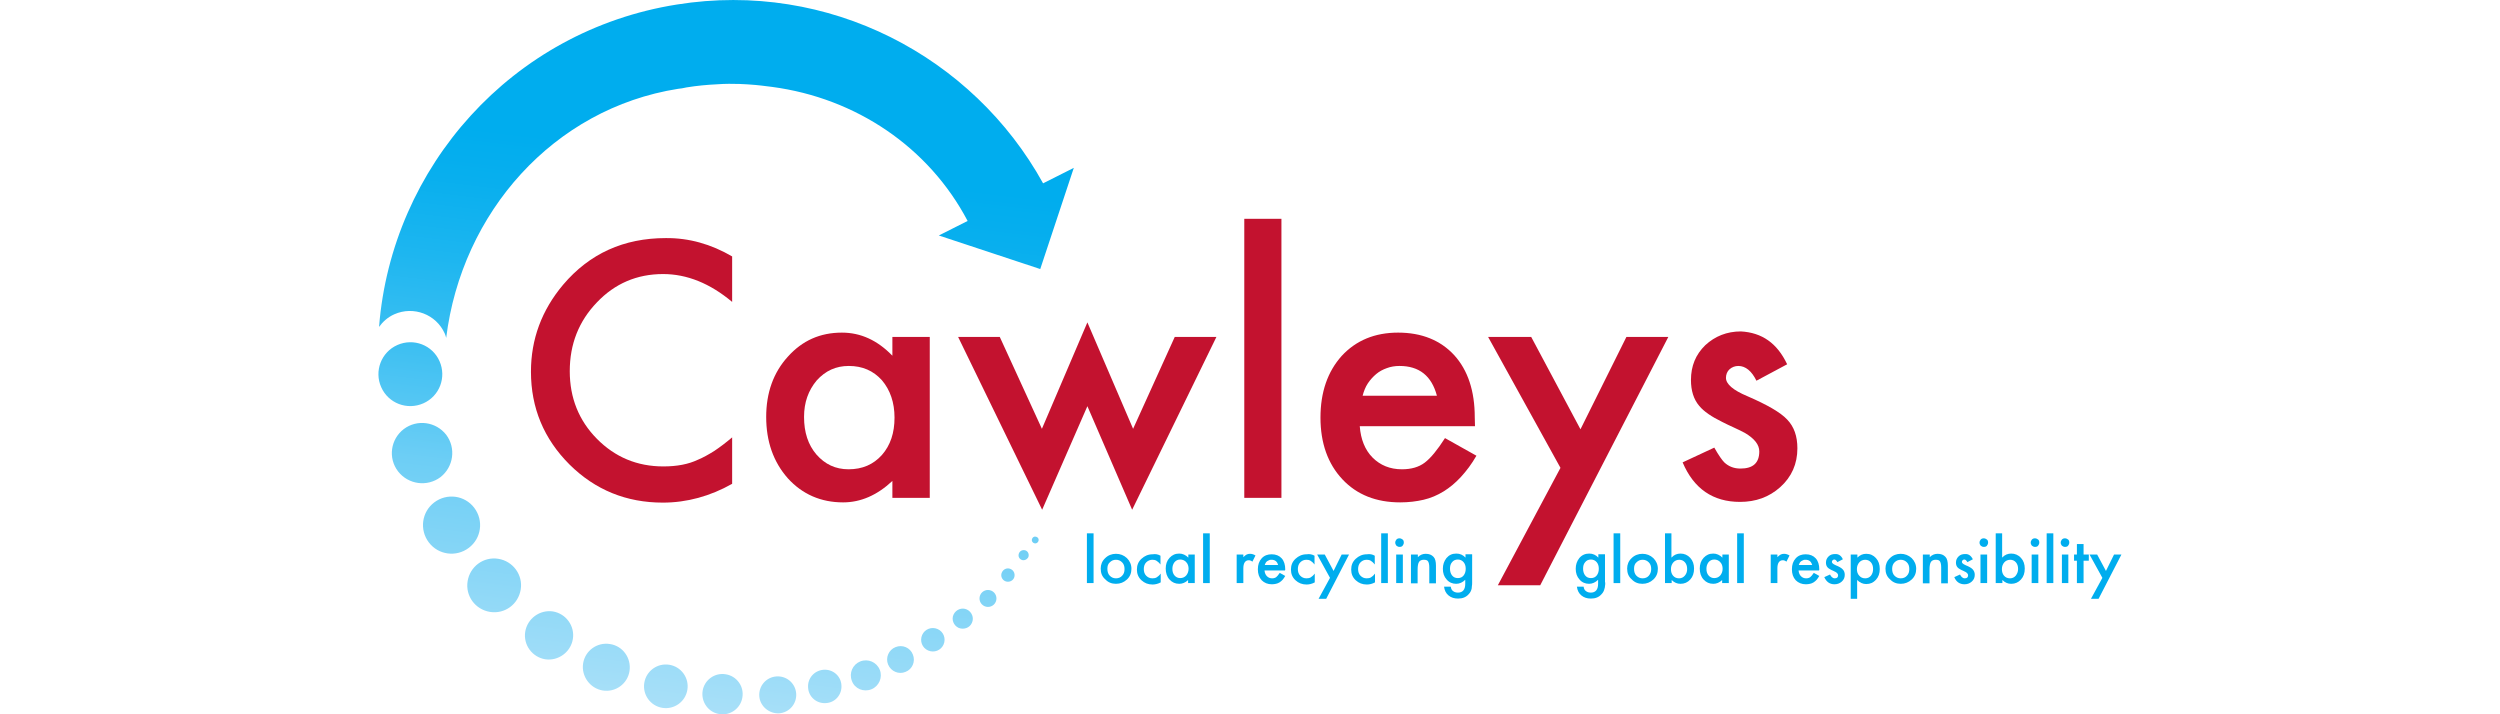 <?xml version="1.0" encoding="utf-8"?>
<!-- Generator: Adobe Illustrator 25.2.1, SVG Export Plug-In . SVG Version: 6.00 Build 0)  -->
<svg version="1.1" xmlns="http://www.w3.org/2000/svg" xmlns:xlink="http://www.w3.org/1999/xlink" x="0px" y="0px" width="1050px"
	 height="300px" viewBox="0 0 1050 300" style="enable-background:new 0 0 1050 300;" xml:space="preserve">
<style type="text/css">
	.st0{fill:#00ADEE;}
	.st1{fill:#C3122F;}
	.st2{fill:url(#SVGID_1_);}
	.st3{fill:url(#SVGID_2_);}
	.st4{fill:url(#SVGID_3_);}
	.st5{fill:url(#SVGID_4_);}
	.st6{fill:url(#SVGID_5_);}
	.st7{fill:url(#SVGID_6_);}
	.st8{fill:url(#SVGID_7_);}
	.st9{fill:url(#SVGID_8_);}
	.st10{fill:url(#SVGID_9_);}
	.st11{fill:url(#SVGID_10_);}
	.st12{fill:url(#SVGID_11_);}
	.st13{fill:url(#SVGID_12_);}
	.st14{fill:url(#SVGID_13_);}
	.st15{fill:url(#SVGID_14_);}
	.st16{fill:url(#SVGID_15_);}
	.st17{fill:url(#SVGID_16_);}
	.st18{fill:url(#SVGID_17_);}
	.st19{fill:url(#SVGID_18_);}
	.st20{fill:url(#SVGID_19_);}
</style>
<g id="Layer_1">
</g>
<g id="Reusable_Shopping_Bag">
	<g>
		<g>
			<g>
				<path class="st0" d="M459.3,224v20.9h-2.8V224H459.3z"/>
				<path class="st0" d="M462.3,238.8c0-1.7,0.6-3.2,1.9-4.4c1.2-1.2,2.8-1.8,4.5-1.8c1.8,0,3.3,0.6,4.6,1.8
					c1.2,1.2,1.9,2.7,1.9,4.5c0,1.8-0.6,3.3-1.9,4.5c-1.3,1.2-2.8,1.8-4.6,1.8c-1.8,0-3.3-0.6-4.5-1.9
					C462.9,242.2,462.3,240.7,462.3,238.8z M465.1,238.9c0,1.2,0.3,2.2,1,2.9c0.7,0.7,1.5,1.1,2.6,1.1c1.1,0,2-0.4,2.6-1.1
					c0.7-0.7,1-1.6,1-2.8s-0.3-2.1-1-2.8c-0.7-0.7-1.5-1.1-2.6-1.1c-1.1,0-1.9,0.4-2.6,1.1C465.4,236.8,465.1,237.7,465.1,238.9z"/>
				<path class="st0" d="M487.4,233.4v3.7c-0.6-0.8-1.2-1.3-1.7-1.6c-0.5-0.3-1.1-0.4-1.7-0.4c-1,0-1.9,0.4-2.6,1.1
					c-0.7,0.7-1,1.7-1,2.8c0,1.1,0.3,2.1,1,2.8c0.7,0.7,1.5,1.1,2.6,1.1c0.7,0,1.3-0.1,1.8-0.4c0.5-0.3,1.1-0.8,1.7-1.6v3.7
					c-1.1,0.6-2.3,0.9-3.4,0.9c-1.9,0-3.4-0.6-4.7-1.8c-1.3-1.2-1.9-2.7-1.9-4.5c0-1.8,0.6-3.3,1.9-4.5c1.3-1.2,2.8-1.9,4.7-1.9
					C485.3,232.6,486.4,232.8,487.4,233.4z"/>
				<path class="st0" d="M499,232.9h2.8v12H499v-1.3c-1.1,1.1-2.4,1.6-3.7,1.6c-1.7,0-3-0.6-4.1-1.8c-1.1-1.2-1.6-2.8-1.6-4.6
					c0-1.8,0.5-3.3,1.6-4.5c1.1-1.2,2.4-1.8,4.1-1.8c1.4,0,2.7,0.6,3.8,1.7V232.9z M492.4,238.9c0,1.2,0.3,2.1,0.9,2.8
					c0.6,0.7,1.4,1.1,2.4,1.1c1,0,1.9-0.4,2.5-1.1c0.6-0.7,1-1.7,1-2.8c0-1.1-0.3-2.1-1-2.8c-0.6-0.7-1.5-1.1-2.5-1.1
					c-1,0-1.8,0.4-2.4,1.1C492.7,236.9,492.4,237.8,492.4,238.9z"/>
				<path class="st0" d="M508.1,224v20.9h-2.8V224H508.1z"/>
				<path class="st0" d="M519.4,232.9h2.8v1.1c0.5-0.5,1-0.9,1.4-1.1c0.4-0.2,0.9-0.3,1.4-0.3c0.7,0,1.5,0.2,2.3,0.7l-1.3,2.6
					c-0.5-0.4-1-0.6-1.5-0.6c-1.5,0-2.3,1.2-2.3,3.4v6.2h-2.8V232.9z"/>
				<path class="st0" d="M539.7,239.6h-8.6c0.1,1,0.4,1.8,1,2.4c0.6,0.6,1.3,0.9,2.2,0.9c0.7,0,1.3-0.2,1.7-0.5
					c0.4-0.3,0.9-0.9,1.5-1.8l2.3,1.3c-0.4,0.6-0.7,1.2-1.1,1.6c-0.4,0.4-0.8,0.8-1.3,1.1c-0.5,0.3-1,0.5-1.5,0.6
					c-0.5,0.1-1.1,0.2-1.7,0.2c-1.8,0-3.2-0.6-4.3-1.7c-1.1-1.2-1.6-2.7-1.6-4.6c0-1.9,0.5-3.4,1.6-4.6c1.1-1.2,2.5-1.7,4.2-1.7
					c1.8,0,3.2,0.6,4.2,1.7c1,1.1,1.5,2.7,1.5,4.7L539.7,239.6z M536.8,237.3c-0.4-1.5-1.3-2.2-2.8-2.2c-0.3,0-0.7,0-1,0.2
					c-0.3,0.1-0.6,0.3-0.8,0.4c-0.2,0.2-0.5,0.4-0.6,0.7c-0.2,0.3-0.3,0.6-0.4,0.9H536.8z"/>
				<path class="st0" d="M552.1,233.4v3.7c-0.6-0.8-1.2-1.3-1.7-1.6c-0.5-0.3-1.1-0.4-1.7-0.4c-1.1,0-1.9,0.4-2.6,1.1
					c-0.7,0.7-1,1.7-1,2.8c0,1.1,0.3,2.1,1,2.8c0.7,0.7,1.5,1.1,2.6,1.1c0.7,0,1.3-0.1,1.8-0.4c0.5-0.3,1.1-0.8,1.7-1.6v3.7
					c-1.1,0.6-2.3,0.9-3.4,0.9c-1.9,0-3.4-0.6-4.7-1.8c-1.3-1.2-1.9-2.7-1.9-4.5c0-1.8,0.6-3.3,1.9-4.5c1.3-1.2,2.8-1.9,4.7-1.9
					C549.9,232.6,551.1,232.8,552.1,233.4z"/>
				<path class="st0" d="M558.6,242.7l-5.4-9.8h3.2l3.7,6.9l3.4-6.9h3.1l-9.6,18.6h-3.2L558.6,242.7z"/>
				<path class="st0" d="M577.4,233.4v3.7c-0.6-0.8-1.2-1.3-1.7-1.6c-0.5-0.3-1.1-0.4-1.7-0.4c-1.1,0-1.9,0.4-2.6,1.1s-1,1.7-1,2.8
					c0,1.1,0.3,2.1,1,2.8c0.7,0.7,1.5,1.1,2.6,1.1c0.7,0,1.3-0.1,1.8-0.4c0.5-0.3,1.1-0.8,1.7-1.6v3.7c-1.1,0.6-2.3,0.9-3.4,0.9
					c-1.9,0-3.4-0.6-4.7-1.8c-1.3-1.2-1.9-2.7-1.9-4.5c0-1.8,0.6-3.3,1.9-4.5c1.3-1.2,2.8-1.9,4.7-1.9
					C575.3,232.6,576.4,232.8,577.4,233.4z"/>
				<path class="st0" d="M582.9,224v20.9h-2.8V224H582.9z"/>
				<path class="st0" d="M586,227.9c0-0.5,0.2-0.9,0.5-1.3c0.4-0.4,0.8-0.5,1.3-0.5c0.5,0,0.9,0.2,1.3,0.5c0.4,0.3,0.5,0.8,0.5,1.3
					s-0.2,0.9-0.5,1.3c-0.3,0.4-0.8,0.5-1.3,0.5c-0.5,0-0.9-0.2-1.3-0.5C586.2,228.8,586,228.4,586,227.9z M589.2,232.9v12h-2.8v-12
					H589.2z"/>
				<path class="st0" d="M592.7,232.9h2.8v1.1c1-1,2.1-1.4,3.3-1.4c1.4,0,2.5,0.4,3.3,1.3c0.7,0.7,1,2,1,3.7v7.4h-2.8v-6.7
					c0-1.2-0.2-2-0.5-2.5c-0.3-0.5-0.9-0.7-1.8-0.7c-0.9,0-1.6,0.3-2,0.9c-0.4,0.6-0.6,1.7-0.6,3.2v5.8h-2.8V232.9z"/>
				<path class="st0" d="M618.3,244.6c0,0.6,0,1.1-0.1,1.5c0,0.4-0.1,0.8-0.1,1.1c-0.2,0.9-0.6,1.7-1.2,2.3
					c-1.1,1.3-2.6,1.9-4.5,1.9c-1.6,0-2.9-0.4-4-1.3c-1.1-0.9-1.7-2.1-1.9-3.7h2.8c0.1,0.6,0.3,1.1,0.5,1.4c0.6,0.7,1.4,1.1,2.5,1.1
					c2,0,3.1-1.2,3.1-3.7v-1.7c-1.1,1.1-2.4,1.7-3.8,1.7c-1.6,0-3-0.6-4-1.8c-1.1-1.2-1.6-2.7-1.6-4.5c0-1.8,0.5-3.2,1.5-4.5
					c1.1-1.3,2.4-1.9,4.2-1.9c1.5,0,2.8,0.6,3.8,1.7v-1.4h2.8V244.6z M615.6,238.9c0-1.2-0.3-2.1-0.9-2.8c-0.6-0.7-1.4-1.1-2.4-1.1
					c-1.1,0-1.9,0.4-2.5,1.2c-0.6,0.7-0.8,1.6-0.8,2.7c0,1.1,0.3,2,0.8,2.7c0.6,0.8,1.4,1.2,2.5,1.2c1.1,0,1.9-0.4,2.5-1.2
					C615.3,240.9,615.6,240,615.6,238.9z"/>
			</g>
			<g>
				<path class="st0" d="M674.2,244.6c0,0.6,0,1.1-0.1,1.5c0,0.4-0.1,0.8-0.2,1.1c-0.2,0.9-0.6,1.7-1.2,2.3
					c-1.1,1.3-2.6,1.9-4.5,1.9c-1.6,0-2.9-0.4-4-1.3c-1.1-0.9-1.7-2.1-1.9-3.7h2.8c0.1,0.6,0.3,1.1,0.5,1.4c0.6,0.7,1.4,1.1,2.5,1.1
					c2,0,3.1-1.2,3.1-3.7v-1.7c-1.1,1.1-2.4,1.7-3.8,1.7c-1.6,0-3-0.6-4-1.8c-1.1-1.2-1.6-2.7-1.6-4.5c0-1.8,0.5-3.2,1.5-4.5
					c1.1-1.3,2.5-1.9,4.2-1.9c1.5,0,2.8,0.6,3.8,1.7v-1.4h2.8V244.6z M671.5,238.9c0-1.2-0.3-2.1-0.9-2.8c-0.6-0.7-1.4-1.1-2.4-1.1
					c-1.1,0-1.9,0.4-2.5,1.2c-0.6,0.7-0.8,1.6-0.8,2.7c0,1.1,0.3,2,0.8,2.7c0.6,0.8,1.4,1.2,2.5,1.2c1.1,0,1.9-0.4,2.5-1.2
					C671.2,240.9,671.5,240,671.5,238.9z"/>
				<path class="st0" d="M680.5,224v20.9h-2.8V224H680.5z"/>
				<path class="st0" d="M683.4,238.8c0-1.7,0.6-3.2,1.9-4.4c1.2-1.2,2.8-1.8,4.5-1.8c1.8,0,3.3,0.6,4.6,1.8
					c1.2,1.2,1.9,2.7,1.9,4.5c0,1.8-0.6,3.3-1.9,4.5c-1.3,1.2-2.8,1.8-4.6,1.8c-1.8,0-3.3-0.6-4.5-1.9
					C684,242.2,683.4,240.7,683.4,238.8z M686.3,238.9c0,1.2,0.3,2.2,1,2.9c0.7,0.7,1.5,1.1,2.6,1.1c1.1,0,2-0.4,2.6-1.1
					c0.6-0.7,1-1.6,1-2.8s-0.3-2.1-1-2.8c-0.7-0.7-1.5-1.1-2.6-1.1c-1.1,0-1.9,0.4-2.6,1.1C686.6,236.8,686.3,237.7,686.3,238.9z"/>
				<path class="st0" d="M702,224v10.2c1.1-1.2,2.4-1.7,3.8-1.7c1.6,0,3,0.6,4.1,1.8c1.1,1.2,1.6,2.7,1.6,4.5c0,1.9-0.5,3.4-1.6,4.6
					c-1.1,1.2-2.4,1.8-4.1,1.8c-1.4,0-2.6-0.5-3.7-1.6v1.3h-2.8V224H702z M708.6,239c0-1.2-0.3-2.1-0.9-2.8
					c-0.6-0.7-1.4-1.1-2.4-1.1c-1,0-1.9,0.4-2.5,1.1c-0.6,0.7-1,1.6-1,2.8c0,1.2,0.3,2.1,0.9,2.8c0.6,0.7,1.4,1.1,2.5,1.1
					c1,0,1.8-0.4,2.4-1.1C708.3,241,708.6,240.1,708.6,239z"/>
				<path class="st0" d="M723.3,232.9h2.8v12h-2.8v-1.3c-1.1,1.1-2.4,1.6-3.7,1.6c-1.7,0-3-0.6-4.1-1.8c-1.1-1.2-1.6-2.8-1.6-4.6
					c0-1.8,0.5-3.3,1.6-4.5c1.1-1.2,2.4-1.8,4.1-1.8c1.4,0,2.7,0.6,3.8,1.7V232.9z M716.7,238.9c0,1.2,0.3,2.1,0.9,2.8
					c0.6,0.7,1.4,1.1,2.4,1.1c1,0,1.9-0.4,2.5-1.1c0.6-0.7,1-1.7,1-2.8c0-1.1-0.3-2.1-1-2.8c-0.6-0.7-1.5-1.1-2.5-1.1
					c-1,0-1.8,0.4-2.4,1.1C717,236.9,716.7,237.8,716.7,238.9z"/>
				<path class="st0" d="M732.4,224v20.9h-2.8V224H732.4z"/>
				<path class="st0" d="M743.7,232.9h2.8v1.1c0.5-0.5,1-0.9,1.4-1.1c0.4-0.2,0.9-0.3,1.4-0.3c0.7,0,1.5,0.2,2.3,0.7l-1.3,2.6
					c-0.5-0.4-1-0.6-1.5-0.6c-1.5,0-2.3,1.2-2.3,3.4v6.2h-2.8V232.9z"/>
				<path class="st0" d="M764,239.6h-8.6c0.1,1,0.4,1.8,1,2.4c0.6,0.6,1.3,0.9,2.2,0.9c0.7,0,1.3-0.2,1.7-0.5
					c0.4-0.3,0.9-0.9,1.5-1.8l2.3,1.3c-0.4,0.6-0.7,1.2-1.1,1.6c-0.4,0.4-0.8,0.8-1.3,1.1c-0.5,0.3-1,0.5-1.5,0.6
					c-0.5,0.1-1.1,0.2-1.7,0.2c-1.8,0-3.2-0.6-4.3-1.7c-1.1-1.2-1.6-2.7-1.6-4.6c0-1.9,0.5-3.4,1.6-4.6c1.1-1.2,2.5-1.7,4.2-1.7
					c1.8,0,3.2,0.6,4.2,1.7c1,1.1,1.5,2.7,1.5,4.7L764,239.6z M761.1,237.3c-0.4-1.5-1.3-2.2-2.8-2.2c-0.3,0-0.7,0-1,0.2
					c-0.3,0.1-0.6,0.3-0.8,0.4c-0.2,0.2-0.5,0.4-0.6,0.7c-0.2,0.3-0.3,0.6-0.4,0.9H761.1z"/>
				<path class="st0" d="M774,234.9l-2.3,1.2c-0.4-0.7-0.8-1.1-1.3-1.1c-0.3,0-0.5,0.1-0.7,0.3c-0.2,0.2-0.3,0.4-0.3,0.7
					c0,0.5,0.5,0.9,1.6,1.4c1.5,0.6,2.5,1.2,3,1.8c0.5,0.5,0.8,1.3,0.8,2.2c0,1.2-0.4,2.1-1.3,2.9c-0.8,0.7-1.8,1.1-3,1.1
					c-2,0-3.4-1-4.3-3l2.4-1.1c0.3,0.6,0.6,0.9,0.8,1.1c0.3,0.3,0.7,0.5,1.2,0.5c0.9,0,1.4-0.4,1.4-1.3c0-0.5-0.4-1-1.1-1.4
					c-0.3-0.1-0.6-0.3-0.8-0.4c-0.3-0.1-0.6-0.3-0.9-0.4c-0.8-0.4-1.4-0.8-1.7-1.2c-0.4-0.5-0.6-1.1-0.6-1.9c0-1.1,0.4-1.9,1.1-2.6
					c0.7-0.7,1.6-1,2.7-1C772.1,232.6,773.3,233.3,774,234.9z"/>
				<path class="st0" d="M780.1,251.5h-2.8v-18.6h2.8v1.3c1.1-1.1,2.3-1.6,3.7-1.6c1.7,0,3,0.6,4.1,1.8c1.1,1.2,1.6,2.7,1.6,4.6
					c0,1.8-0.5,3.3-1.6,4.5c-1.1,1.2-2.4,1.8-4.1,1.8c-1.4,0-2.7-0.6-3.8-1.7V251.5z M786.7,239c0-1.2-0.3-2.1-0.9-2.8
					c-0.6-0.7-1.4-1.1-2.4-1.1c-1,0-1.9,0.4-2.5,1.1c-0.6,0.7-1,1.6-1,2.8c0,1.1,0.3,2.1,1,2.8c0.6,0.7,1.4,1.1,2.5,1.1
					c1,0,1.8-0.4,2.4-1.1C786.4,241,786.7,240.1,786.7,239z"/>
				<path class="st0" d="M791.9,238.8c0-1.7,0.6-3.2,1.9-4.4c1.2-1.2,2.8-1.8,4.5-1.8s3.3,0.6,4.6,1.8c1.2,1.2,1.9,2.7,1.9,4.5
					c0,1.8-0.6,3.3-1.9,4.5c-1.3,1.2-2.8,1.8-4.6,1.8c-1.8,0-3.3-0.6-4.5-1.9C792.5,242.2,791.9,240.7,791.9,238.8z M794.7,238.9
					c0,1.2,0.3,2.2,1,2.9c0.7,0.7,1.5,1.1,2.6,1.1c1.1,0,2-0.4,2.6-1.1c0.7-0.7,1-1.6,1-2.8s-0.3-2.1-1-2.8
					c-0.7-0.7-1.5-1.1-2.6-1.1c-1.1,0-1.9,0.4-2.6,1.1C795.1,236.8,794.7,237.7,794.7,238.9z"/>
				<path class="st0" d="M807.7,232.9h2.8v1.1c1-1,2.1-1.4,3.3-1.4c1.4,0,2.5,0.4,3.3,1.3c0.7,0.7,1,2,1,3.7v7.4h-2.8v-6.7
					c0-1.2-0.2-2-0.5-2.5c-0.3-0.5-0.9-0.7-1.8-0.7c-0.9,0-1.6,0.3-2,0.9c-0.4,0.6-0.6,1.7-0.6,3.2v5.8h-2.8V232.9z"/>
				<path class="st0" d="M828.6,234.9l-2.3,1.2c-0.4-0.7-0.8-1.1-1.3-1.1c-0.3,0-0.5,0.1-0.7,0.3c-0.2,0.2-0.3,0.4-0.3,0.7
					c0,0.5,0.5,0.9,1.6,1.4c1.5,0.6,2.5,1.2,3,1.8s0.8,1.3,0.8,2.2c0,1.2-0.4,2.1-1.3,2.9c-0.8,0.7-1.8,1.1-3,1.1c-2,0-3.5-1-4.3-3
					l2.4-1.1c0.3,0.6,0.6,0.9,0.8,1.1c0.3,0.3,0.7,0.5,1.2,0.5c0.9,0,1.4-0.4,1.4-1.3c0-0.5-0.4-1-1.1-1.4c-0.3-0.1-0.6-0.3-0.8-0.4
					c-0.3-0.1-0.6-0.3-0.9-0.4c-0.8-0.4-1.4-0.8-1.7-1.2c-0.4-0.5-0.6-1.1-0.6-1.9c0-1.1,0.4-1.9,1.1-2.6c0.7-0.7,1.6-1,2.7-1
					C826.7,232.6,827.8,233.3,828.6,234.9z"/>
				<path class="st0" d="M831.4,227.9c0-0.5,0.2-0.9,0.5-1.3c0.4-0.4,0.8-0.5,1.3-0.5c0.5,0,0.9,0.2,1.3,0.5
					c0.4,0.3,0.5,0.8,0.5,1.3s-0.2,0.9-0.5,1.3c-0.3,0.4-0.8,0.5-1.3,0.5c-0.5,0-0.9-0.2-1.3-0.5
					C831.6,228.8,831.4,228.4,831.4,227.9z M834.6,232.9v12h-2.8v-12H834.6z"/>
				<path class="st0" d="M840.9,224v10.2c1.1-1.2,2.4-1.7,3.8-1.7c1.6,0,3,0.6,4.1,1.8c1.1,1.2,1.6,2.7,1.6,4.5
					c0,1.9-0.5,3.4-1.6,4.6c-1.1,1.2-2.4,1.8-4.1,1.8c-1.4,0-2.6-0.5-3.7-1.6v1.3h-2.8V224H840.9z M847.6,239c0-1.2-0.3-2.1-0.9-2.8
					c-0.6-0.7-1.4-1.1-2.4-1.1c-1,0-1.9,0.4-2.5,1.1c-0.6,0.7-1,1.6-1,2.8c0,1.2,0.3,2.1,0.9,2.8c0.6,0.7,1.4,1.1,2.5,1.1
					c1,0,1.8-0.4,2.4-1.1C847.2,241,847.6,240.1,847.6,239z"/>
				<path class="st0" d="M852.9,227.9c0-0.5,0.2-0.9,0.5-1.3c0.4-0.4,0.8-0.5,1.3-0.5c0.5,0,0.9,0.2,1.3,0.5
					c0.4,0.3,0.5,0.8,0.5,1.3s-0.2,0.9-0.5,1.3c-0.3,0.4-0.8,0.5-1.3,0.5c-0.5,0-0.9-0.2-1.3-0.5
					C853.1,228.8,852.9,228.4,852.9,227.9z M856.1,232.9v12h-2.8v-12H856.1z"/>
				<path class="st0" d="M862.4,224v20.9h-2.8V224H862.4z"/>
				<path class="st0" d="M865.5,227.9c0-0.5,0.2-0.9,0.5-1.3c0.4-0.4,0.8-0.5,1.3-0.5c0.5,0,0.9,0.2,1.3,0.5
					c0.4,0.3,0.5,0.8,0.5,1.3s-0.2,0.9-0.5,1.3c-0.3,0.4-0.8,0.5-1.3,0.5c-0.5,0-0.9-0.2-1.3-0.5
					C865.7,228.8,865.5,228.4,865.5,227.9z M868.7,232.9v12H866v-12H868.7z"/>
				<path class="st0" d="M875.1,235.5v9.4h-2.8v-9.4h-1.2v-2.6h1.2v-4.4h2.8v4.4h2.2v2.6H875.1z"/>
				<path class="st0" d="M883,242.7l-5.4-9.8h3.2l3.7,6.9l3.4-6.9h3.1l-9.6,18.6h-3.2L883,242.7z"/>
			</g>
			<g>
				<path class="st1" d="M307.5,107.7v19.1c-9.3-7.8-19-11.7-29-11.7c-11,0-20.3,4-27.8,11.9c-7.6,7.9-11.4,17.5-11.4,28.9
					c0,11.2,3.8,20.7,11.4,28.4c7.6,7.7,16.9,11.6,27.9,11.6c5.7,0,10.5-0.9,14.5-2.8c2.2-0.9,4.5-2.2,6.9-3.7
					c2.4-1.6,4.9-3.5,7.5-5.7v19.5c-9.2,5.2-19,7.9-29.1,7.9c-15.3,0-28.4-5.3-39.2-16c-10.8-10.8-16.2-23.8-16.2-39
					c0-13.6,4.5-25.8,13.5-36.5c11.1-13.1,25.5-19.6,43.1-19.6C289.3,99.9,298.6,102.5,307.5,107.7z"/>
				<path class="st1" d="M374.8,141.5h15.7v67.6h-15.7V202c-6.4,6-13.3,9-20.7,9c-9.3,0-17.1-3.4-23.2-10.1
					c-6.1-6.9-9.1-15.5-9.1-25.8c0-10.1,3-18.6,9.1-25.3c6.1-6.8,13.6-10.1,22.7-10.1c7.9,0,14.9,3.2,21.2,9.7V141.5z M337.7,175.1
					c0,6.5,1.7,11.7,5.2,15.8c3.6,4.1,8,6.2,13.5,6.2c5.8,0,10.4-2,14-6c3.6-4.1,5.3-9.3,5.3-15.7c0-6.3-1.8-11.6-5.3-15.7
					c-3.6-4-8.2-6-13.9-6c-5.4,0-9.8,2-13.5,6.1C339.5,164,337.7,169,337.7,175.1z"/>
				<path class="st1" d="M419.9,141.5l17.7,38.6l19.1-44.7l19.2,44.7l17.5-38.6h17.5l-35.4,72.6l-18.8-43.5l-19,43.5l-35.3-72.6
					H419.9z"/>
				<path class="st1" d="M538.2,91.9v117.2h-15.6V91.9H538.2z"/>
				<path class="st1" d="M619.5,179h-48.4c0.4,5.5,2.2,10,5.4,13.2c3.2,3.2,7.3,4.9,12.3,4.9c3.9,0,7.1-0.9,9.6-2.8
					c2.5-1.9,5.3-5.3,8.5-10.3l13.2,7.4c-2,3.5-4.2,6.4-6.5,8.9c-2.3,2.5-4.7,4.5-7.3,6.1c-2.6,1.6-5.4,2.8-8.4,3.5
					c-3,0.7-6.3,1.1-9.8,1.1c-10.1,0-18.2-3.2-24.3-9.7c-6.1-6.5-9.2-15.2-9.2-25.9c0-10.7,3-19.3,8.9-25.9c6-6.5,13.9-9.8,23.7-9.8
					c9.9,0,17.8,3.2,23.6,9.5c5.7,6.3,8.6,15,8.6,26.1L619.5,179z M603.5,166.2c-2.2-8.3-7.4-12.5-15.7-12.5c-1.9,0-3.7,0.3-5.3,0.9
					c-1.7,0.6-3.2,1.4-4.5,2.5s-2.5,2.4-3.5,3.9c-1,1.5-1.7,3.3-2.2,5.2H603.5z"/>
				<path class="st1" d="M655.4,196.5l-30.4-55h18.1l20.7,38.8l19.3-38.8h17.6l-53.8,104.3h-17.8L655.4,196.5z"/>
				<path class="st1" d="M750.6,153l-12.9,6.9c-2-4.1-4.6-6.2-7.6-6.2c-1.4,0-2.7,0.5-3.7,1.4c-1,0.9-1.5,2.2-1.5,3.6
					c0,2.6,3,5.2,9,7.7c8.3,3.6,13.9,6.8,16.7,9.8c2.9,3,4.3,7,4.3,12.1c0,6.5-2.4,12-7.2,16.3c-4.7,4.2-10.3,6.2-16.9,6.2
					c-11.3,0-19.4-5.5-24.1-16.6l13.3-6.2c1.8,3.2,3.3,5.3,4.2,6.2c1.9,1.8,4.2,2.6,6.8,2.6c5.3,0,7.9-2.4,7.9-7.2
					c0-2.8-2-5.4-6.1-7.8c-1.6-0.8-3.1-1.6-4.7-2.3c-1.6-0.7-3.2-1.5-4.8-2.3c-4.5-2.2-7.7-4.4-9.6-6.7c-2.4-2.8-3.5-6.5-3.5-10.9
					c0-5.9,2-10.7,6-14.6c4.1-3.8,9.1-5.8,15-5.8C740,139.7,746.4,144.1,750.6,153z"/>
			</g>
		</g>
		<g>
			<g>
				<linearGradient id="SVGID_1_" gradientUnits="userSpaceOnUse" x1="154.006" y1="305.47" x2="185.364" y2="51.822">
					<stop  offset="4.907980e-02" style="stop-color:#B0E2F9"/>
					<stop  offset="0.448" style="stop-color:#6DCEF5"/>
					<stop  offset="0.622" style="stop-color:#3FC0F2"/>
					<stop  offset="0.782" style="stop-color:#1DB6F0"/>
					<stop  offset="0.914" style="stop-color:#08AFEE"/>
					<stop  offset="1" style="stop-color:#00ADEE"/>
				</linearGradient>
				<path class="st2" d="M166.9,144.9c6.8-3,14.7,0,17.7,6.8c3,6.8,0,14.7-6.8,17.7c-6.8,3-14.7,0-17.7-6.8
					C157.1,155.9,160.1,147.9,166.9,144.9z"/>
				<g>
					<linearGradient id="SVGID_2_" gradientUnits="userSpaceOnUse" x1="278.202" y1="320.841" x2="309.563" y2="67.166">
						<stop  offset="4.907980e-02" style="stop-color:#B0E2F9"/>
						<stop  offset="0.448" style="stop-color:#6DCEF5"/>
						<stop  offset="0.622" style="stop-color:#3FC0F2"/>
						<stop  offset="0.782" style="stop-color:#1DB6F0"/>
						<stop  offset="0.914" style="stop-color:#08AFEE"/>
						<stop  offset="1" style="stop-color:#00ADEE"/>
					</linearGradient>
					<path class="st3" d="M438.1,77C408.6,23.6,348-8.3,284.3,1.9c-69.4,11-119.8,68.3-125.1,135.4c1.6-2.2,3.7-4.1,6.4-5.3
						c8.1-3.6,17.6,0,21.2,8.1c0.3,0.6,0.4,1.2,0.6,1.8c6.5-52.6,45-96.3,97.4-104.6c0.5-0.1,1.1-0.1,1.6-0.2c0.7-0.1,1.3-0.3,2-0.4
						c4.3-0.7,8.6-1.1,12.8-1.3c6.7-0.5,13.7,0.1,13.7,0.1c3.2,0.2,6.3,0.6,9.4,1c35.2,4.7,65.8,25.3,82.1,56.3l-12.1,6.1l42.6,14.1
						L451,70.5L438.1,77z"/>
				</g>
				<linearGradient id="SVGID_3_" gradientUnits="userSpaceOnUse" x1="162.905" y1="306.605" x2="194.272" y2="52.886">
					<stop  offset="4.907980e-02" style="stop-color:#B0E2F9"/>
					<stop  offset="0.448" style="stop-color:#6DCEF5"/>
					<stop  offset="0.622" style="stop-color:#3FC0F2"/>
					<stop  offset="0.782" style="stop-color:#1DB6F0"/>
					<stop  offset="0.914" style="stop-color:#08AFEE"/>
					<stop  offset="1" style="stop-color:#00ADEE"/>
				</linearGradient>
				<path class="st4" d="M169.6,180.2c5.6-4.2,13.5-3.1,17.8,2.4c4.2,5.6,3.1,13.5-2.4,17.8c-5.6,4.2-13.5,3.1-17.8-2.4
					C162.9,192.4,164,184.5,169.6,180.2z"/>
				<linearGradient id="SVGID_4_" gradientUnits="userSpaceOnUse" x1="178.738" y1="308.538" x2="210.097" y2="54.874">
					<stop  offset="4.907980e-02" style="stop-color:#B0E2F9"/>
					<stop  offset="0.448" style="stop-color:#6DCEF5"/>
					<stop  offset="0.622" style="stop-color:#3FC0F2"/>
					<stop  offset="0.782" style="stop-color:#1DB6F0"/>
					<stop  offset="0.914" style="stop-color:#08AFEE"/>
					<stop  offset="1" style="stop-color:#00ADEE"/>
				</linearGradient>
				<path class="st5" d="M182.4,211c5.3-4,12.8-3,16.8,2.3c4,5.3,3,12.8-2.3,16.8c-5.3,4-12.8,3-16.8-2.3
					C176.1,222.5,177.1,215,182.4,211z"/>
				<linearGradient id="SVGID_5_" gradientUnits="userSpaceOnUse" x1="199.461" y1="311.106" x2="230.823" y2="57.423">
					<stop  offset="4.907980e-02" style="stop-color:#B0E2F9"/>
					<stop  offset="0.448" style="stop-color:#6DCEF5"/>
					<stop  offset="0.622" style="stop-color:#3FC0F2"/>
					<stop  offset="0.782" style="stop-color:#1DB6F0"/>
					<stop  offset="0.914" style="stop-color:#08AFEE"/>
					<stop  offset="1" style="stop-color:#00ADEE"/>
				</linearGradient>
				<path class="st6" d="M196.4,244.1c1-6.2,6.7-10.4,12.9-9.4c6.2,1,10.4,6.8,9.4,12.9c-1,6.2-6.7,10.4-12.9,9.4
					C199.6,256,195.4,250.3,196.4,244.1z"/>
				<linearGradient id="SVGID_6_" gradientUnits="userSpaceOnUse" x1="224.756" y1="314.226" x2="256.114" y2="60.576">
					<stop  offset="4.907980e-02" style="stop-color:#B0E2F9"/>
					<stop  offset="0.448" style="stop-color:#6DCEF5"/>
					<stop  offset="0.622" style="stop-color:#3FC0F2"/>
					<stop  offset="0.782" style="stop-color:#1DB6F0"/>
					<stop  offset="0.914" style="stop-color:#08AFEE"/>
					<stop  offset="1" style="stop-color:#00ADEE"/>
				</linearGradient>
				<path class="st7" d="M220.6,265.3c0.9-5.5,6.1-9.3,11.6-8.5c5.5,0.9,9.3,6.1,8.4,11.6c-0.9,5.5-6.1,9.3-11.6,8.5
					C223.5,276,219.7,270.8,220.6,265.3z"/>
				<linearGradient id="SVGID_7_" gradientUnits="userSpaceOnUse" x1="250.072" y1="317.365" x2="281.434" y2="63.686">
					<stop  offset="4.907980e-02" style="stop-color:#B0E2F9"/>
					<stop  offset="0.448" style="stop-color:#6DCEF5"/>
					<stop  offset="0.622" style="stop-color:#3FC0F2"/>
					<stop  offset="0.782" style="stop-color:#1DB6F0"/>
					<stop  offset="0.914" style="stop-color:#08AFEE"/>
					<stop  offset="1" style="stop-color:#00ADEE"/>
				</linearGradient>
				<path class="st8" d="M244.9,278.7c0.8-5.4,5.9-9.1,11.3-8.2c5.4,0.8,9,5.9,8.2,11.3c-0.8,5.4-5.9,9.1-11.3,8.2
					C247.8,289.1,244.1,284,244.9,278.7z"/>
				<linearGradient id="SVGID_8_" gradientUnits="userSpaceOnUse" x1="275.671" y1="320.526" x2="307.035" y2="66.827">
					<stop  offset="4.907980e-02" style="stop-color:#B0E2F9"/>
					<stop  offset="0.448" style="stop-color:#6DCEF5"/>
					<stop  offset="0.622" style="stop-color:#3FC0F2"/>
					<stop  offset="0.782" style="stop-color:#1DB6F0"/>
					<stop  offset="0.914" style="stop-color:#08AFEE"/>
					<stop  offset="1" style="stop-color:#00ADEE"/>
				</linearGradient>
				<path class="st9" d="M270.6,286.8c0.8-5,5.5-8.4,10.5-7.6c5,0.8,8.4,5.5,7.6,10.5c-0.8,5-5.5,8.4-10.5,7.6
					C273.2,296.5,269.8,291.8,270.6,286.8z"/>
				<linearGradient id="SVGID_9_" gradientUnits="userSpaceOnUse" x1="299.52" y1="323.48" x2="330.89" y2="69.731">
					<stop  offset="4.907980e-02" style="stop-color:#B0E2F9"/>
					<stop  offset="0.448" style="stop-color:#6DCEF5"/>
					<stop  offset="0.622" style="stop-color:#3FC0F2"/>
					<stop  offset="0.782" style="stop-color:#1DB6F0"/>
					<stop  offset="0.914" style="stop-color:#08AFEE"/>
					<stop  offset="1" style="stop-color:#00ADEE"/>
				</linearGradient>
				<path class="st10" d="M295.1,290.2c0.7-4.6,5.1-7.8,9.7-7c4.6,0.7,7.8,5.1,7,9.7c-0.7,4.6-5.1,7.8-9.7,7
					C297.5,299.2,294.4,294.8,295.1,290.2z"/>
				<linearGradient id="SVGID_10_" gradientUnits="userSpaceOnUse" x1="322.387" y1="326.308" x2="353.757" y2="72.559">
					<stop  offset="4.907980e-02" style="stop-color:#B0E2F9"/>
					<stop  offset="0.448" style="stop-color:#6DCEF5"/>
					<stop  offset="0.622" style="stop-color:#3FC0F2"/>
					<stop  offset="0.782" style="stop-color:#1DB6F0"/>
					<stop  offset="0.914" style="stop-color:#08AFEE"/>
					<stop  offset="1" style="stop-color:#00ADEE"/>
				</linearGradient>
				<path class="st11" d="M318.9,292.4c-0.3-4.3,2.9-8,7.2-8.3c4.3-0.3,8,2.9,8.3,7.2c0.3,4.3-2.9,8-7.2,8.3
					C323,299.8,319.2,296.6,318.9,292.4z"/>
				<linearGradient id="SVGID_11_" gradientUnits="userSpaceOnUse" x1="341.392" y1="328.644" x2="372.748" y2="75.005">
					<stop  offset="4.907980e-02" style="stop-color:#B0E2F9"/>
					<stop  offset="0.448" style="stop-color:#6DCEF5"/>
					<stop  offset="0.622" style="stop-color:#3FC0F2"/>
					<stop  offset="0.782" style="stop-color:#1DB6F0"/>
					<stop  offset="0.914" style="stop-color:#08AFEE"/>
					<stop  offset="1" style="stop-color:#00ADEE"/>
				</linearGradient>
				<path class="st12" d="M339.4,288.8c-0.3-3.9,2.6-7.2,6.5-7.5c3.9-0.3,7.3,2.6,7.5,6.5c0.3,3.9-2.6,7.3-6.5,7.5
					C343,295.6,339.6,292.7,339.4,288.8z"/>
				<linearGradient id="SVGID_12_" gradientUnits="userSpaceOnUse" x1="357.83" y1="330.672" x2="389.184" y2="77.052">
					<stop  offset="4.907980e-02" style="stop-color:#B0E2F9"/>
					<stop  offset="0.448" style="stop-color:#6DCEF5"/>
					<stop  offset="0.622" style="stop-color:#3FC0F2"/>
					<stop  offset="0.782" style="stop-color:#1DB6F0"/>
					<stop  offset="0.914" style="stop-color:#08AFEE"/>
					<stop  offset="1" style="stop-color:#00ADEE"/>
				</linearGradient>
				<path class="st13" d="M357.8,286c-1.3-3.3,0.3-6.9,3.5-8.2c3.3-1.3,6.9,0.3,8.2,3.5c1.3,3.2-0.3,6.9-3.5,8.2
					C362.7,290.8,359,289.3,357.8,286z"/>
				<linearGradient id="SVGID_13_" gradientUnits="userSpaceOnUse" x1="371.436" y1="332.365" x2="402.798" y2="78.686">
					<stop  offset="4.907980e-02" style="stop-color:#B0E2F9"/>
					<stop  offset="0.448" style="stop-color:#6DCEF5"/>
					<stop  offset="0.622" style="stop-color:#3FC0F2"/>
					<stop  offset="0.782" style="stop-color:#1DB6F0"/>
					<stop  offset="0.914" style="stop-color:#08AFEE"/>
					<stop  offset="1" style="stop-color:#00ADEE"/>
				</linearGradient>
				<path class="st14" d="M373,279.1c-1.2-2.9,0.3-6.2,3.1-7.3c2.9-1.2,6.2,0.2,7.3,3.1c1.2,2.9-0.2,6.2-3.1,7.3
					C377.5,283.4,374.2,282,373,279.1z"/>
				<linearGradient id="SVGID_14_" gradientUnits="userSpaceOnUse" x1="383.799" y1="333.93" x2="415.177" y2="80.118">
					<stop  offset="4.907980e-02" style="stop-color:#B0E2F9"/>
					<stop  offset="0.448" style="stop-color:#6DCEF5"/>
					<stop  offset="0.622" style="stop-color:#3FC0F2"/>
					<stop  offset="0.782" style="stop-color:#1DB6F0"/>
					<stop  offset="0.914" style="stop-color:#08AFEE"/>
					<stop  offset="1" style="stop-color:#00ADEE"/>
				</linearGradient>
				<path class="st15" d="M389.8,273.2c-2.5-1.1-3.6-4-2.5-6.5c1.1-2.5,4-3.6,6.5-2.5c2.5,1.1,3.6,4,2.5,6.5
					C395.2,273.2,392.3,274.3,389.8,273.2z"/>
				<linearGradient id="SVGID_15_" gradientUnits="userSpaceOnUse" x1="395.056" y1="335.322" x2="426.433" y2="81.522">
					<stop  offset="4.907980e-02" style="stop-color:#B0E2F9"/>
					<stop  offset="0.448" style="stop-color:#6DCEF5"/>
					<stop  offset="0.622" style="stop-color:#3FC0F2"/>
					<stop  offset="0.782" style="stop-color:#1DB6F0"/>
					<stop  offset="0.914" style="stop-color:#08AFEE"/>
					<stop  offset="1" style="stop-color:#00ADEE"/>
				</linearGradient>
				<path class="st16" d="M402.6,263.7c-2.1-1-3.1-3.5-2.1-5.6c1-2.1,3.5-3.1,5.6-2.1c2.1,1,3.1,3.5,2.1,5.6
					C407.3,263.7,404.8,264.6,402.6,263.7z"/>
				<linearGradient id="SVGID_16_" gradientUnits="userSpaceOnUse" x1="404.439" y1="336.455" x2="435.803" y2="82.755">
					<stop  offset="4.907980e-02" style="stop-color:#B0E2F9"/>
					<stop  offset="0.448" style="stop-color:#6DCEF5"/>
					<stop  offset="0.622" style="stop-color:#3FC0F2"/>
					<stop  offset="0.782" style="stop-color:#1DB6F0"/>
					<stop  offset="0.914" style="stop-color:#08AFEE"/>
					<stop  offset="1" style="stop-color:#00ADEE"/>
				</linearGradient>
				<path class="st17" d="M413.5,254.6c-1.8-0.8-2.6-2.9-1.8-4.7c0.8-1.8,2.9-2.6,4.7-1.8c1.8,0.8,2.6,2.9,1.8,4.7
					C417.4,254.6,415.3,255.4,413.5,254.6z"/>
				<linearGradient id="SVGID_17_" gradientUnits="userSpaceOnUse" x1="411.539" y1="337.301" x2="442.895" y2="83.669">
					<stop  offset="4.907980e-02" style="stop-color:#B0E2F9"/>
					<stop  offset="0.448" style="stop-color:#6DCEF5"/>
					<stop  offset="0.622" style="stop-color:#3FC0F2"/>
					<stop  offset="0.782" style="stop-color:#1DB6F0"/>
					<stop  offset="0.914" style="stop-color:#08AFEE"/>
					<stop  offset="1" style="stop-color:#00ADEE"/>
				</linearGradient>
				<path class="st18" d="M422.2,244.1c-1.4-0.6-2.1-2.3-1.4-3.7c0.6-1.4,2.3-2.1,3.7-1.4c1.4,0.6,2,2.3,1.4,3.7
					C425.3,244.1,423.6,244.7,422.2,244.1z"/>
				<linearGradient id="SVGID_18_" gradientUnits="userSpaceOnUse" x1="416.91" y1="337.837" x2="448.228" y2="84.512">
					<stop  offset="4.907980e-02" style="stop-color:#B0E2F9"/>
					<stop  offset="0.448" style="stop-color:#6DCEF5"/>
					<stop  offset="0.622" style="stop-color:#3FC0F2"/>
					<stop  offset="0.782" style="stop-color:#1DB6F0"/>
					<stop  offset="0.914" style="stop-color:#08AFEE"/>
					<stop  offset="1" style="stop-color:#00ADEE"/>
				</linearGradient>
				<path class="st19" d="M429,235.1c-1.1-0.5-1.5-1.7-1-2.8c0.5-1.1,1.7-1.5,2.8-1.1c1.1,0.5,1.5,1.7,1.1,2.8
					C431.3,235.1,430,235.6,429,235.1z"/>
				<linearGradient id="SVGID_19_" gradientUnits="userSpaceOnUse" x1="420.909" y1="338.569" x2="452.294" y2="84.694">
					<stop  offset="4.907980e-02" style="stop-color:#B0E2F9"/>
					<stop  offset="0.448" style="stop-color:#6DCEF5"/>
					<stop  offset="0.622" style="stop-color:#3FC0F2"/>
					<stop  offset="0.782" style="stop-color:#1DB6F0"/>
					<stop  offset="0.914" style="stop-color:#08AFEE"/>
					<stop  offset="1" style="stop-color:#00ADEE"/>
				</linearGradient>
				<path class="st20" d="M434.5,228.2c-0.8-0.2-1.3-0.9-1.1-1.7c0.2-0.8,0.9-1.3,1.7-1.1c0.8,0.2,1.3,0.9,1.1,1.7
					C436,227.9,435.2,228.4,434.5,228.2z"/>
			</g>
		</g>
	</g>
</g>
</svg>

